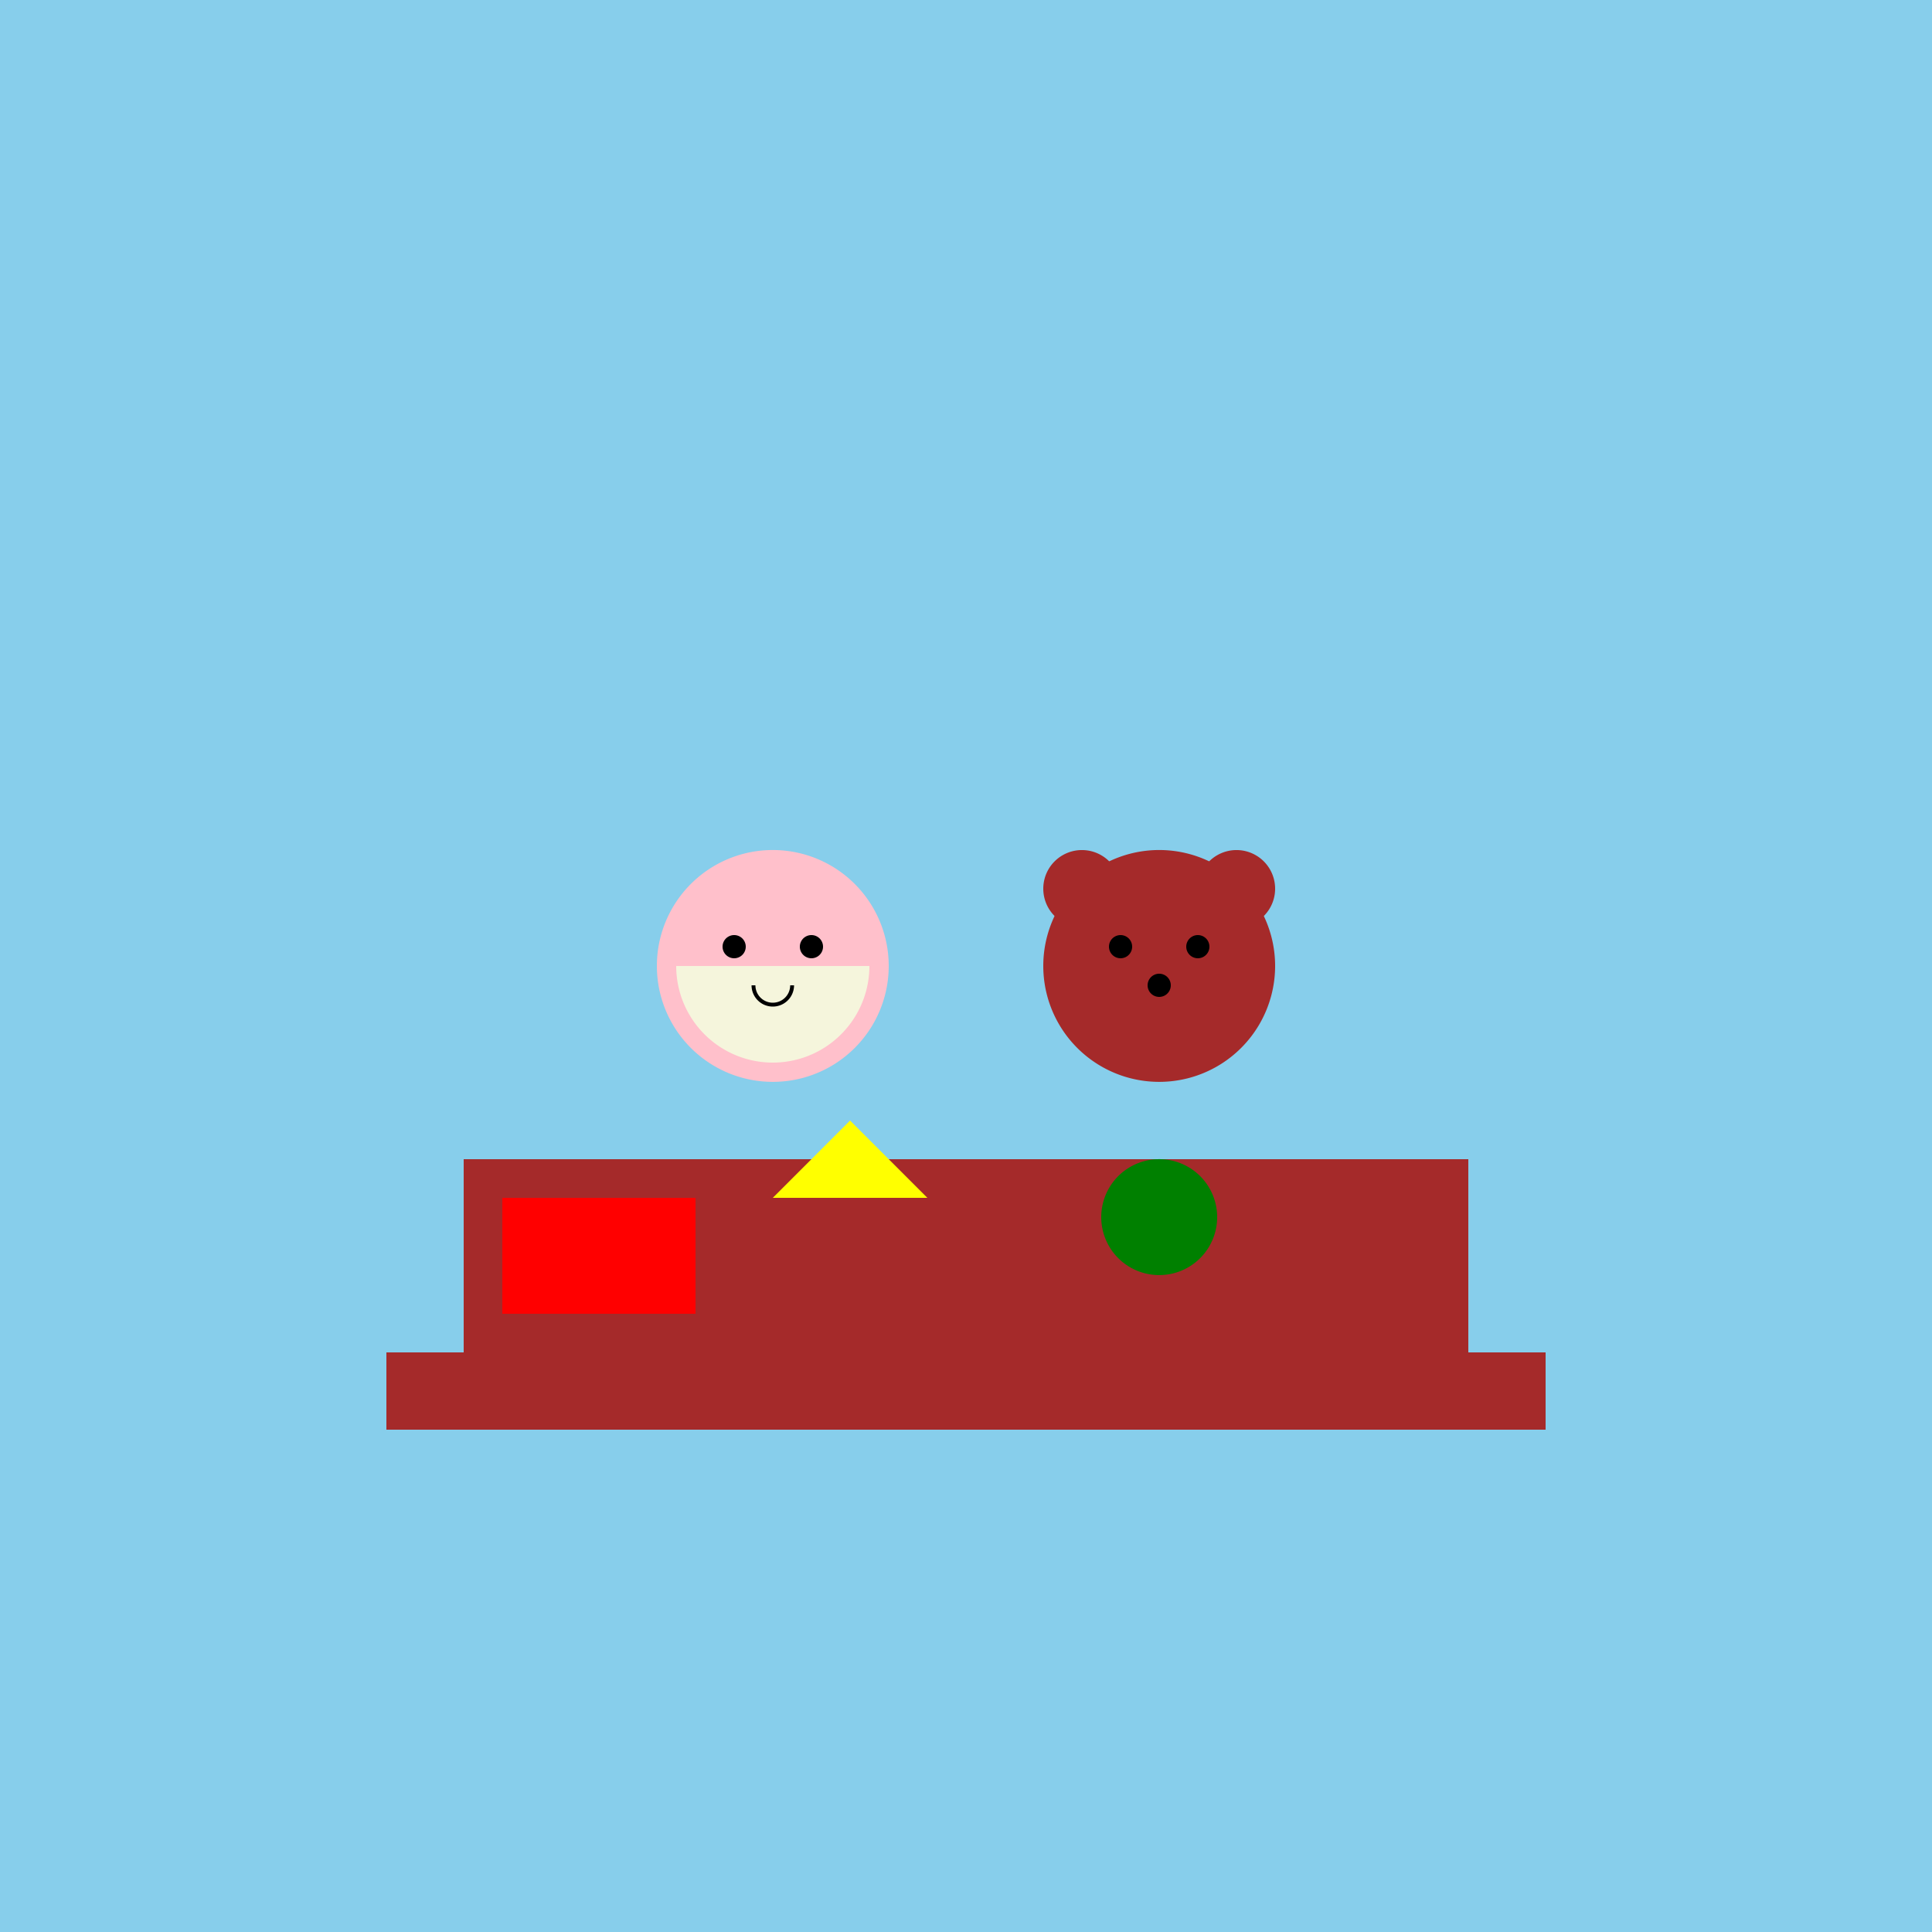 <!--

Generated by DrawGPT.
Free, open source, AI generated images in SVG, PNG, and HTML Canvas format.
https://drawgpt.ai

Created: 2024-02-16T02:05:21.939Z
Link: https://drawgpt.ai/prompt/164238/

-->
<svg xmlns="http://www.w3.org/2000/svg" xmlns:xlink="http://www.w3.org/1999/xlink" width="500" height="500"><defs/><g><rect fill="skyblue" stroke="none" x="0" y="0" width="512" height="512"/><rect fill="brown" stroke="none" x="100" y="350" width="300" height="20"/><rect fill="brown" stroke="none" x="120" y="300" width="260" height="50"/><rect fill="red" stroke="none" x="130" y="310" width="50" height="30"/><path fill="yellow" stroke="none" paint-order="stroke fill markers" d=" M 200 310 L 220 290 L 240 310 Z"/><path fill="green" stroke="none" paint-order="stroke fill markers" d=" M 315 315 A 15 15 0 1 1 315 314.985"/><path fill="pink" stroke="none" paint-order="stroke fill markers" d=" M 230 250 A 30 30 0 1 1 230 249.97"/><path fill="beige" stroke="none" paint-order="stroke fill markers" d=" M 225 250 A 25 25 0 0 1 175 250"/><path fill="black" stroke="none" paint-order="stroke fill markers" d=" M 193 245 A 3 3 0 1 1 193 244.997"/><path fill="black" stroke="none" paint-order="stroke fill markers" d=" M 213 245 A 3 3 0 1 1 213 244.997"/><path fill="none" stroke="#000000" paint-order="fill stroke markers" d=" M 205 255 A 5 5 0 0 1 195 255" stroke-miterlimit="10" stroke-dasharray=""/><path fill="brown" stroke="none" paint-order="stroke fill markers" d=" M 330 250 A 30 30 0 1 1 330 249.97"/><path fill="black" stroke="none" paint-order="stroke fill markers" d=" M 293 245 A 3 3 0 1 1 293 244.997"/><path fill="black" stroke="none" paint-order="stroke fill markers" d=" M 313 245 A 3 3 0 1 1 313 244.997"/><path fill="black" stroke="none" paint-order="stroke fill markers" d=" M 303 255 A 3 3 0 1 1 303 254.997"/><path fill="brown" stroke="none" paint-order="stroke fill markers" d=" M 290 230 A 10 10 0 1 1 290 229.99"/><path fill="brown" stroke="none" paint-order="stroke fill markers" d=" M 330 230 A 10 10 0 1 1 330 229.99"/></g></svg>